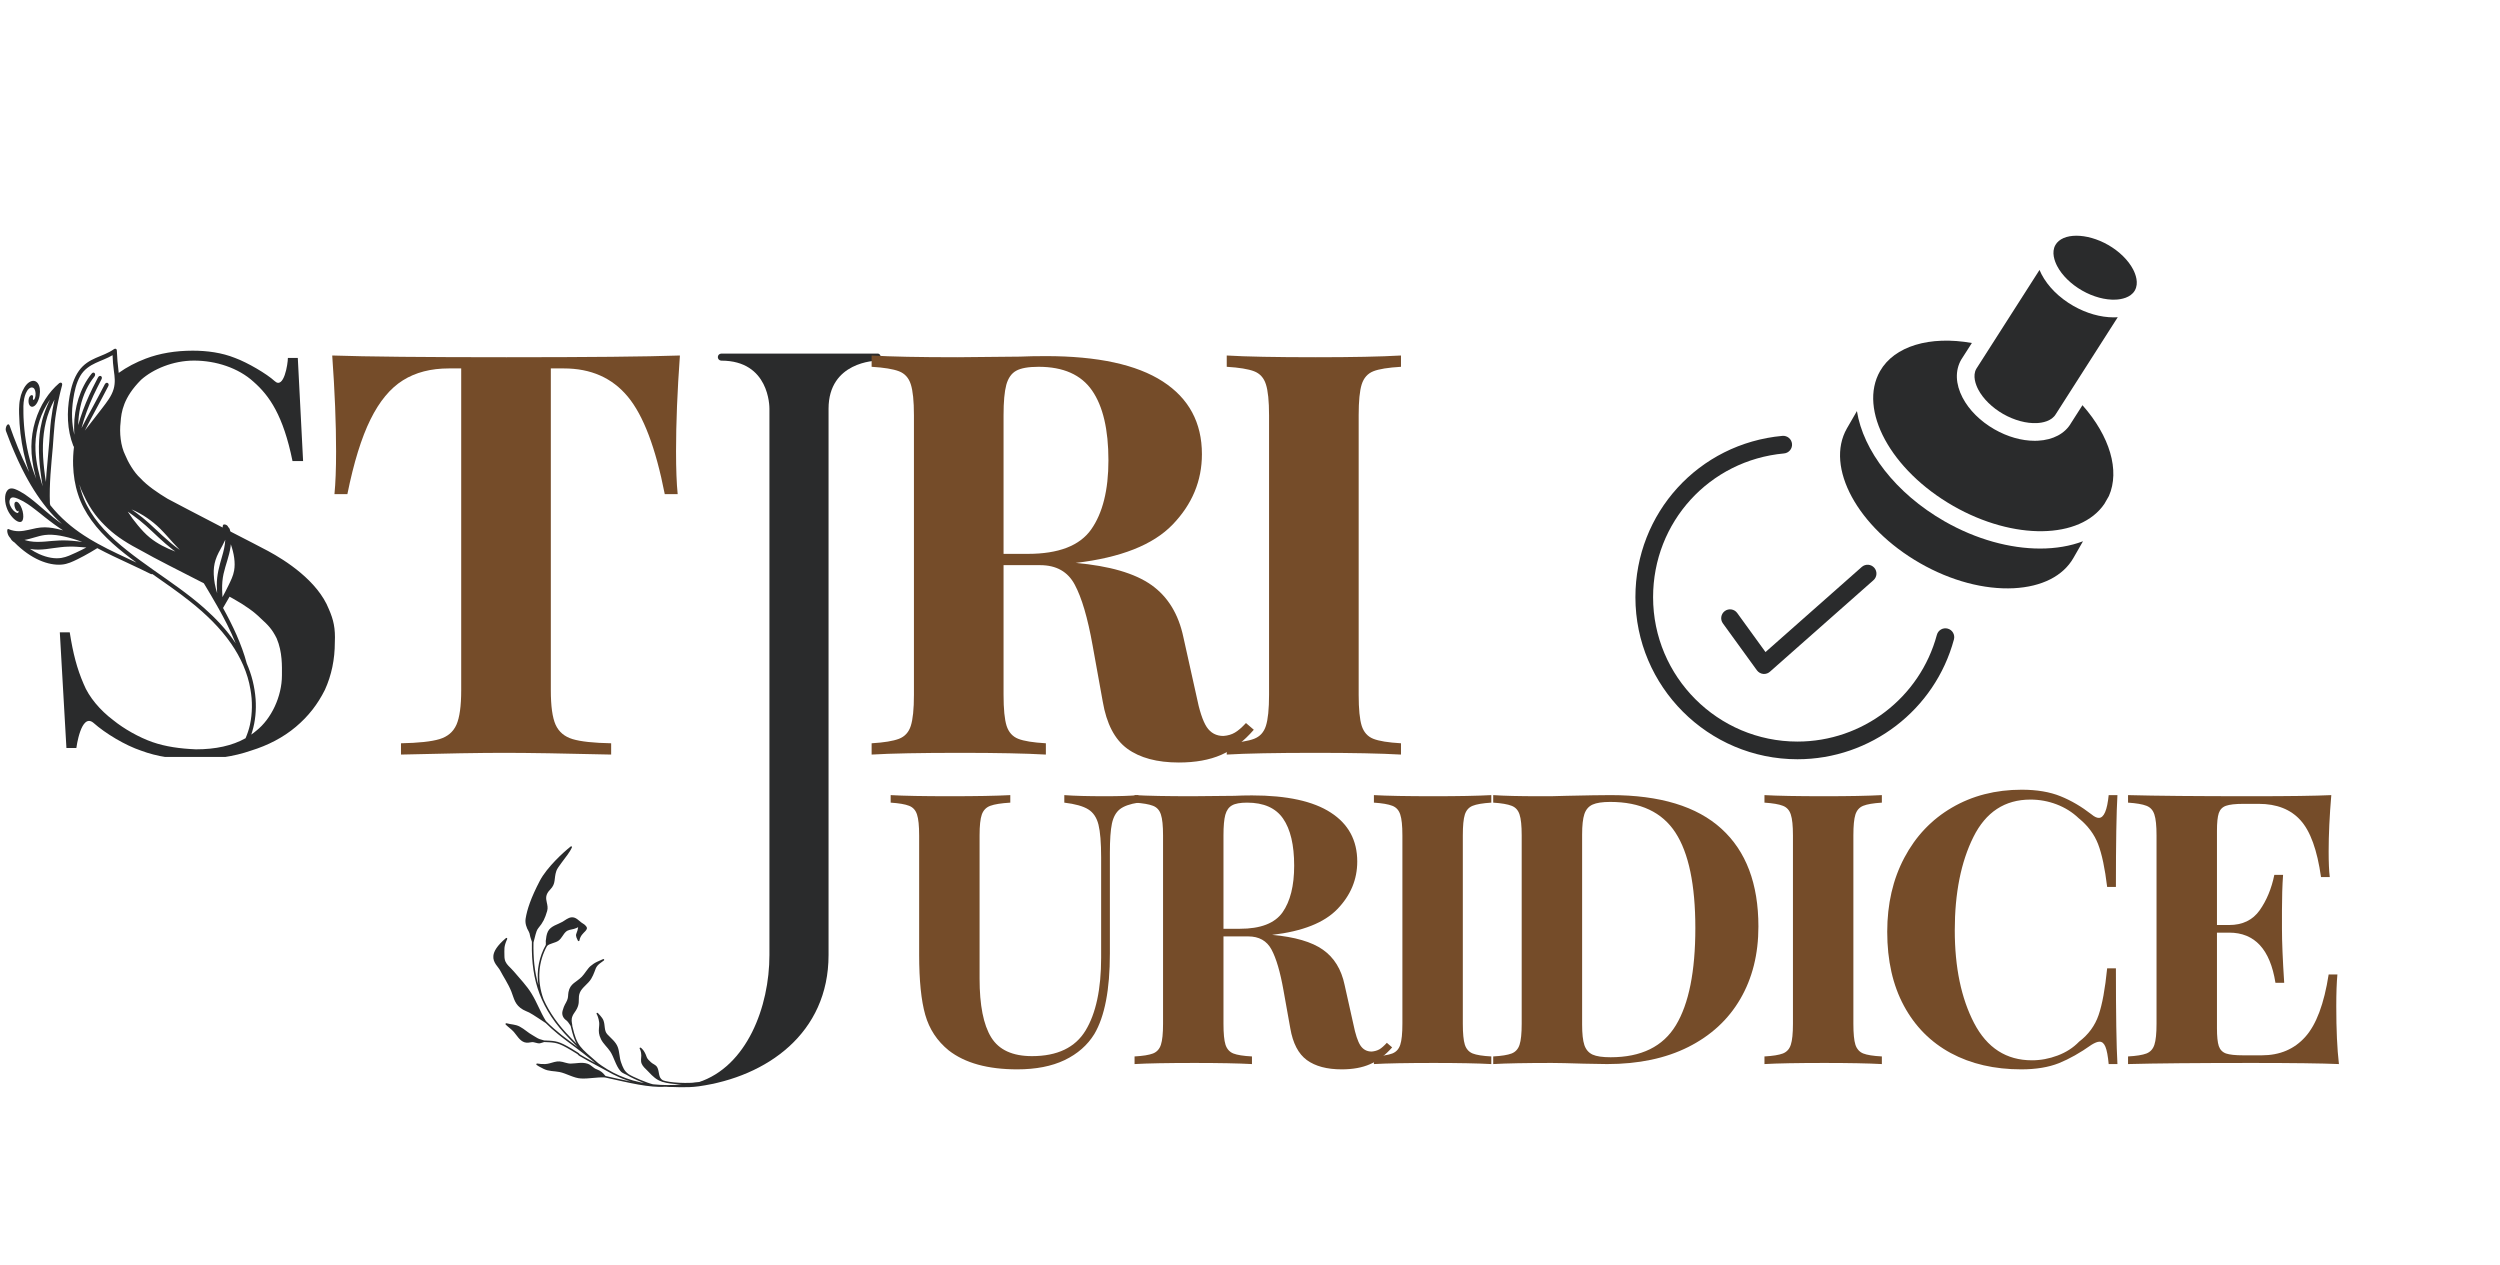 <svg xmlns="http://www.w3.org/2000/svg" xmlns:xlink="http://www.w3.org/1999/xlink" width="512" viewBox="0 0 384 194.25" height="259" preserveAspectRatio="xMidYMid meet"><defs><g></g><clipPath id="45fbc17c06"><path d="M 102 54.262 L 135.5 54.262 L 135.5 167 L 102 167 Z M 102 54.262 " clip-rule="nonzero"></path></clipPath><clipPath id="ad0023a87e"><path d="M 75.73 129 L 109 129 L 109 167 L 75.73 167 Z M 75.73 129 " clip-rule="nonzero"></path></clipPath><clipPath id="559cab0f3c"><path d="M 0.738 53.512 L 51.543 53.512 L 51.543 116.27 L 0.738 116.27 Z M 0.738 53.512 " clip-rule="nonzero"></path></clipPath><clipPath id="25fad4674e"><path d="M 251.129 66 L 301 66 L 301 116.898 L 251.129 116.898 Z M 251.129 66 " clip-rule="nonzero"></path></clipPath><clipPath id="ff89f8dc4f"><path d="M 315 36.211 L 328.828 36.211 L 328.828 47 L 315 47 Z M 315 36.211 " clip-rule="nonzero"></path></clipPath></defs><g fill="#754c29" fill-opacity="1"><g transform="translate(135.697, 163.441)"><g><path d="M 39.156 -40.156 C 37.875 -39.957 36.93 -39.625 36.328 -39.156 C 35.723 -38.688 35.312 -37.945 35.094 -36.938 C 34.883 -35.926 34.781 -34.43 34.781 -32.453 L 34.781 -16.984 C 34.781 -11.422 33.984 -7.297 32.391 -4.609 C 31.336 -2.898 29.816 -1.566 27.828 -0.609 C 25.848 0.336 23.422 0.812 20.547 0.812 C 16.023 0.812 12.52 -0.156 10.031 -2.094 C 8.25 -3.539 7.047 -5.363 6.422 -7.562 C 5.797 -9.758 5.484 -12.844 5.484 -16.812 L 5.484 -35.125 C 5.484 -36.602 5.375 -37.672 5.156 -38.328 C 4.945 -38.992 4.539 -39.441 3.938 -39.672 C 3.332 -39.91 2.391 -40.07 1.109 -40.156 L 1.109 -41.312 C 3.086 -41.195 6.125 -41.141 10.219 -41.141 C 14.258 -41.141 17.348 -41.195 19.484 -41.312 L 19.484 -40.156 C 18.086 -40.07 17.066 -39.91 16.422 -39.672 C 15.785 -39.441 15.348 -38.992 15.109 -38.328 C 14.879 -37.672 14.766 -36.602 14.766 -35.125 L 14.766 -13.125 C 14.766 -9.039 15.359 -6.035 16.547 -4.109 C 17.734 -2.18 19.82 -1.219 22.812 -1.219 C 26.707 -1.219 29.453 -2.531 31.047 -5.156 C 32.641 -7.789 33.438 -11.52 33.438 -16.344 L 33.438 -31.75 C 33.438 -34 33.301 -35.672 33.031 -36.766 C 32.758 -37.859 32.234 -38.645 31.453 -39.125 C 30.672 -39.613 29.445 -39.957 27.781 -40.156 L 27.781 -41.312 C 29.258 -41.195 31.359 -41.141 34.078 -41.141 C 36.254 -41.141 37.945 -41.195 39.156 -41.312 Z M 39.156 -40.156 "></path></g></g></g><g fill="#754c29" fill-opacity="1"><g transform="translate(172.285, 163.441)"><g><path d="M 41.547 -2.562 C 40.492 -1.363 39.363 -0.504 38.156 0.016 C 36.957 0.547 35.504 0.812 33.797 0.812 C 31.535 0.812 29.754 0.336 28.453 -0.609 C 27.148 -1.566 26.301 -3.191 25.906 -5.484 L 24.859 -11.328 C 24.359 -14.16 23.742 -16.25 23.016 -17.594 C 22.297 -18.938 21.102 -19.609 19.438 -19.609 L 15.641 -19.609 L 15.641 -6.188 C 15.641 -4.707 15.742 -3.633 15.953 -2.969 C 16.172 -2.312 16.57 -1.863 17.156 -1.625 C 17.738 -1.395 18.691 -1.242 20.016 -1.172 L 20.016 0 C 17.91 -0.113 14.973 -0.172 11.203 -0.172 C 7.035 -0.172 3.961 -0.113 1.984 0 L 1.984 -1.172 C 3.266 -1.242 4.207 -1.395 4.812 -1.625 C 5.414 -1.863 5.82 -2.312 6.031 -2.969 C 6.25 -3.633 6.359 -4.707 6.359 -6.188 L 6.359 -35.125 C 6.359 -36.602 6.25 -37.672 6.031 -38.328 C 5.82 -38.992 5.414 -39.441 4.812 -39.672 C 4.207 -39.91 3.266 -40.07 1.984 -40.156 L 1.984 -41.312 C 3.961 -41.195 6.922 -41.141 10.859 -41.141 L 17.328 -41.203 C 18.109 -41.242 19.004 -41.266 20.016 -41.266 C 25.391 -41.266 29.426 -40.383 32.125 -38.625 C 34.832 -36.875 36.188 -34.367 36.188 -31.109 C 36.188 -28.348 35.172 -25.914 33.141 -23.812 C 31.117 -21.707 27.773 -20.383 23.109 -19.844 C 26.609 -19.531 29.211 -18.77 30.922 -17.562 C 32.641 -16.352 33.75 -14.547 34.25 -12.141 L 35.594 -6.125 C 35.906 -4.57 36.266 -3.484 36.672 -2.859 C 37.086 -2.234 37.664 -1.922 38.406 -1.922 C 38.863 -1.961 39.258 -2.078 39.594 -2.266 C 39.926 -2.461 40.305 -2.797 40.734 -3.266 Z M 19.266 -40.156 C 18.211 -40.156 17.441 -40.016 16.953 -39.734 C 16.461 -39.461 16.117 -38.977 15.922 -38.281 C 15.734 -37.582 15.641 -36.531 15.641 -35.125 L 15.641 -20.781 L 18.156 -20.781 C 21.344 -20.781 23.531 -21.625 24.719 -23.312 C 25.906 -25.008 26.5 -27.395 26.5 -30.469 C 26.5 -33.656 25.93 -36.066 24.797 -37.703 C 23.672 -39.336 21.828 -40.156 19.266 -40.156 Z M 19.266 -40.156 "></path></g></g></g><g fill="#754c29" fill-opacity="1"><g transform="translate(209.049, 163.441)"><g><path d="M 20.016 -40.156 C 18.691 -40.07 17.738 -39.91 17.156 -39.672 C 16.57 -39.441 16.172 -38.992 15.953 -38.328 C 15.742 -37.672 15.641 -36.602 15.641 -35.125 L 15.641 -6.188 C 15.641 -4.707 15.742 -3.633 15.953 -2.969 C 16.172 -2.312 16.57 -1.863 17.156 -1.625 C 17.738 -1.395 18.691 -1.242 20.016 -1.172 L 20.016 0 C 17.91 -0.113 14.973 -0.172 11.203 -0.172 C 7.035 -0.172 3.961 -0.113 1.984 0 L 1.984 -1.172 C 3.266 -1.242 4.207 -1.395 4.812 -1.625 C 5.414 -1.863 5.82 -2.312 6.031 -2.969 C 6.25 -3.633 6.359 -4.707 6.359 -6.188 L 6.359 -35.125 C 6.359 -36.602 6.25 -37.672 6.031 -38.328 C 5.82 -38.992 5.414 -39.441 4.812 -39.672 C 4.207 -39.91 3.266 -40.07 1.984 -40.156 L 1.984 -41.312 C 3.961 -41.195 7.035 -41.141 11.203 -41.141 C 14.973 -41.141 17.91 -41.195 20.016 -41.312 Z M 20.016 -40.156 "></path></g></g></g><g fill="#754c29" fill-opacity="1"><g transform="translate(227.373, 163.441)"><g><path d="M 20.016 -41.312 C 27.598 -41.312 33.273 -39.586 37.047 -36.141 C 40.828 -32.703 42.719 -27.695 42.719 -21.125 C 42.719 -16.883 41.789 -13.176 39.938 -10 C 38.094 -6.832 35.43 -4.375 31.953 -2.625 C 28.473 -0.875 24.316 0 19.484 0 L 15.875 -0.062 C 13.613 -0.133 11.977 -0.172 10.969 -0.172 C 6.957 -0.172 3.961 -0.113 1.984 0 L 1.984 -1.172 C 3.266 -1.242 4.207 -1.395 4.812 -1.625 C 5.414 -1.863 5.82 -2.312 6.031 -2.969 C 6.25 -3.633 6.359 -4.707 6.359 -6.188 L 6.359 -35.125 C 6.359 -36.602 6.25 -37.672 6.031 -38.328 C 5.82 -38.992 5.414 -39.441 4.812 -39.672 C 4.207 -39.91 3.266 -40.07 1.984 -40.156 L 1.984 -41.312 C 3.617 -41.195 5.973 -41.141 9.047 -41.141 L 10.859 -41.141 L 13.188 -41.203 C 16.375 -41.273 18.648 -41.312 20.016 -41.312 Z M 19.953 -40.266 C 18.754 -40.266 17.852 -40.129 17.25 -39.859 C 16.645 -39.586 16.223 -39.098 15.984 -38.391 C 15.754 -37.691 15.641 -36.645 15.641 -35.25 L 15.641 -6.062 C 15.641 -4.664 15.754 -3.617 15.984 -2.922 C 16.223 -2.223 16.645 -1.734 17.25 -1.453 C 17.852 -1.18 18.773 -1.047 20.016 -1.047 C 24.723 -1.047 28.066 -2.688 30.047 -5.969 C 32.035 -9.258 33.031 -14.234 33.031 -20.891 C 33.031 -27.547 32.008 -32.438 29.969 -35.562 C 27.926 -38.695 24.586 -40.266 19.953 -40.266 Z M 19.953 -40.266 "></path></g></g></g><g fill="#754c29" fill-opacity="1"><g transform="translate(269.038, 163.441)"><g><path d="M 20.016 -40.156 C 18.691 -40.07 17.738 -39.91 17.156 -39.672 C 16.57 -39.441 16.172 -38.992 15.953 -38.328 C 15.742 -37.672 15.641 -36.602 15.641 -35.125 L 15.641 -6.188 C 15.641 -4.707 15.742 -3.633 15.953 -2.969 C 16.172 -2.312 16.57 -1.863 17.156 -1.625 C 17.738 -1.395 18.691 -1.242 20.016 -1.172 L 20.016 0 C 17.91 -0.113 14.973 -0.172 11.203 -0.172 C 7.035 -0.172 3.961 -0.113 1.984 0 L 1.984 -1.172 C 3.266 -1.242 4.207 -1.395 4.812 -1.625 C 5.414 -1.863 5.82 -2.312 6.031 -2.969 C 6.25 -3.633 6.359 -4.707 6.359 -6.188 L 6.359 -35.125 C 6.359 -36.602 6.25 -37.672 6.031 -38.328 C 5.82 -38.992 5.414 -39.441 4.812 -39.672 C 4.207 -39.91 3.266 -40.07 1.984 -40.156 L 1.984 -41.312 C 3.961 -41.195 7.035 -41.141 11.203 -41.141 C 14.973 -41.141 17.91 -41.195 20.016 -41.312 Z M 20.016 -40.156 "></path></g></g></g><g fill="#754c29" fill-opacity="1"><g transform="translate(287.362, 163.441)"><g><path d="M 23.172 -42.141 C 25.504 -42.141 27.488 -41.805 29.125 -41.141 C 30.758 -40.484 32.352 -39.551 33.906 -38.344 C 34.332 -37.988 34.703 -37.812 35.016 -37.812 C 35.797 -37.812 36.301 -38.977 36.531 -41.312 L 37.875 -41.312 C 37.719 -38.664 37.641 -33.961 37.641 -27.203 L 36.297 -27.203 C 35.953 -30.078 35.488 -32.27 34.906 -33.781 C 34.32 -35.301 33.328 -36.629 31.922 -37.766 C 30.953 -38.691 29.82 -39.398 28.531 -39.891 C 27.25 -40.379 25.91 -40.625 24.516 -40.625 C 20.578 -40.625 17.656 -38.707 15.75 -34.875 C 13.844 -31.039 12.891 -26.266 12.891 -20.547 C 12.891 -14.859 13.879 -10.109 15.859 -6.297 C 17.848 -2.484 20.812 -0.578 24.75 -0.578 C 26.07 -0.578 27.383 -0.82 28.688 -1.312 C 29.988 -1.801 31.086 -2.508 31.984 -3.438 C 33.422 -4.531 34.422 -5.895 34.984 -7.531 C 35.547 -9.164 35.984 -11.555 36.297 -14.703 L 37.641 -14.703 C 37.641 -7.66 37.719 -2.758 37.875 0 L 36.531 0 C 36.414 -1.25 36.25 -2.133 36.031 -2.656 C 35.82 -3.176 35.52 -3.438 35.125 -3.438 C 34.82 -3.438 34.414 -3.281 33.906 -2.969 C 32.156 -1.727 30.484 -0.785 28.891 -0.141 C 27.297 0.492 25.367 0.812 23.109 0.812 C 18.984 0.812 15.375 -0.02 12.281 -1.688 C 9.188 -3.363 6.785 -5.785 5.078 -8.953 C 3.367 -12.129 2.516 -15.914 2.516 -20.312 C 2.516 -24.594 3.391 -28.383 5.141 -31.688 C 6.891 -35 9.328 -37.566 12.453 -39.391 C 15.586 -41.223 19.16 -42.141 23.172 -42.141 Z M 23.172 -42.141 "></path></g></g></g><g fill="#754c29" fill-opacity="1"><g transform="translate(324.884, 163.441)"><g><path d="M 33.969 -8.875 C 33.969 -5.289 34.102 -2.332 34.375 0 C 31.727 -0.113 27.273 -0.172 21.016 -0.172 C 12.523 -0.172 6.18 -0.113 1.984 0 L 1.984 -1.172 C 3.266 -1.242 4.207 -1.395 4.812 -1.625 C 5.414 -1.863 5.82 -2.312 6.031 -2.969 C 6.25 -3.633 6.359 -4.707 6.359 -6.188 L 6.359 -35.125 C 6.359 -36.602 6.25 -37.672 6.031 -38.328 C 5.82 -38.992 5.414 -39.441 4.812 -39.672 C 4.207 -39.91 3.266 -40.07 1.984 -40.156 L 1.984 -41.312 C 6.18 -41.195 12.523 -41.141 21.016 -41.141 C 26.734 -41.141 30.797 -41.195 33.203 -41.312 C 32.93 -38.082 32.797 -35.207 32.797 -32.688 C 32.797 -30.969 32.852 -29.645 32.969 -28.719 L 31.625 -28.719 C 31.039 -32.875 29.988 -35.785 28.469 -37.453 C 26.957 -39.129 24.82 -39.969 22.062 -39.969 L 19.672 -39.969 C 18.461 -39.969 17.582 -39.867 17.031 -39.672 C 16.488 -39.484 16.117 -39.109 15.922 -38.547 C 15.734 -37.984 15.641 -37.078 15.641 -35.828 L 15.641 -21.359 L 17.516 -21.359 C 19.566 -21.359 21.129 -22.113 22.203 -23.625 C 23.273 -25.145 24.023 -26.957 24.453 -29.062 L 25.797 -29.062 C 25.68 -27.426 25.625 -25.598 25.625 -23.578 L 25.625 -20.781 C 25.625 -18.789 25.738 -16.023 25.969 -12.484 L 24.625 -12.484 C 23.812 -17.617 21.441 -20.188 17.516 -20.188 L 15.641 -20.188 L 15.641 -5.484 C 15.641 -4.242 15.734 -3.336 15.922 -2.766 C 16.117 -2.203 16.488 -1.82 17.031 -1.625 C 17.582 -1.438 18.461 -1.344 19.672 -1.344 L 22.531 -1.344 C 25.289 -1.344 27.516 -2.285 29.203 -4.172 C 30.898 -6.055 32.098 -9.254 32.797 -13.766 L 34.141 -13.766 C 34.023 -12.484 33.969 -10.852 33.969 -8.875 Z M 33.969 -8.875 "></path></g></g></g><g clip-path="url(#45fbc17c06)"><path fill="#2a2b2c" d="M 102.578 166.832 L 107.258 166.246 C 114.719 163.836 118.184 154.637 118.184 146.703 L 118.184 62.777 C 118.184 62.469 118.184 55.395 110.797 55.395 C 110.5 55.395 110.258 55.148 110.258 54.852 C 110.258 54.555 110.5 54.312 110.797 54.312 L 134.812 54.312 C 135.426 54.312 135.426 55.395 134.812 55.395 C 134.504 55.395 127.266 55.547 127.266 62.777 L 127.266 146.695 C 127.266 158.691 117.828 165.379 107.316 166.859 C 105.445 167.121 103.387 166.945 102.062 166.926 L 102.578 166.832 " fill-opacity="1" fill-rule="nonzero"></path></g><g clip-path="url(#ad0023a87e)"><path fill="#2a2b2c" d="M 87.617 130.055 C 87.625 130.047 87.633 130.039 87.637 130.031 C 87.68 129.977 87.758 129.973 87.809 130.016 C 87.84 130.039 87.855 130.078 87.852 130.117 C 87.852 130.133 87.848 130.148 87.844 130.164 C 87.586 130.801 86.867 131.699 86.273 132.492 C 85.895 133 85.562 133.461 85.457 133.773 C 85.25 134.387 85.246 134.855 85.18 135.285 C 85.113 135.742 84.98 136.16 84.496 136.652 C 83.75 137.414 83.852 138.012 83.984 138.598 C 84.078 139.027 84.184 139.457 84.043 139.93 C 83.695 141.098 83.426 141.672 82.68 142.57 C 82.48 142.805 82.328 143.254 82.258 143.551 C 82.227 143.684 81.988 144.613 81.945 144.773 C 81.895 147.125 82.105 149.266 82.688 151.289 C 82.375 149.031 82.848 146.895 83.836 145.141 C 83.867 144.938 83.82 144.613 83.828 144.539 C 83.883 144.043 83.938 143.531 84.16 143.078 C 84.367 142.652 84.754 142.379 85.191 142.156 C 85.602 141.949 86.051 141.789 86.406 141.582 C 86.828 141.332 87.266 140.957 87.766 140.902 C 88.105 140.867 88.391 140.988 88.648 141.172 C 88.883 141.336 89.098 141.551 89.324 141.715 C 89.699 141.992 89.754 141.93 90.047 142.301 C 90.246 142.555 90.141 142.773 89.891 143.039 C 89.605 143.344 89.117 143.734 89.004 144.457 C 88.996 144.523 88.934 144.57 88.867 144.562 C 88.832 144.555 88.805 144.539 88.785 144.512 C 88.777 144.504 88.766 144.488 88.758 144.473 C 88.562 144.086 88.488 143.871 88.477 143.707 C 88.469 143.574 88.496 143.469 88.551 143.34 C 88.59 143.23 88.648 143.102 88.703 142.906 C 88.746 142.742 88.785 142.578 88.805 142.418 C 88.629 142.512 88.422 142.605 88.16 142.68 C 87.938 142.742 87.711 142.777 87.492 142.832 C 87.297 142.887 87.105 142.957 86.938 143.105 C 86.715 143.301 86.559 143.547 86.398 143.785 C 86.227 144.043 86.043 144.297 85.781 144.492 C 85.547 144.664 85.172 144.777 84.816 144.898 C 84.5 145.004 84.191 145.113 84.039 145.301 L 84.035 145.309 C 84.027 145.316 84.02 145.32 84.012 145.328 C 82.754 147.602 82.391 150.52 83.496 153.504 C 84.398 155.52 85.742 157.449 87.652 159.387 C 87.949 159.688 88.25 160 88.566 160.324 C 88.211 159.691 87.969 158.918 87.676 157.676 C 87.672 157.656 87.664 157.633 87.66 157.613 C 87.641 157.578 87.617 157.52 87.586 157.473 C 87.434 157.223 87.152 156.848 87 156.738 C 86.543 156.426 86.234 155.914 86.414 155.25 C 86.684 154.27 86.891 154.191 87.117 153.621 C 87.309 153.16 87.23 152.867 87.32 152.379 C 87.449 151.711 87.746 151.34 88.129 151.02 C 88.492 150.719 88.934 150.465 89.371 150.023 C 89.773 149.621 90.262 148.758 90.703 148.391 C 91.023 148.129 91.32 147.914 91.691 147.742 C 91.938 147.629 92.234 147.496 92.43 147.41 C 92.508 147.367 92.578 147.336 92.645 147.316 C 92.652 147.312 92.66 147.312 92.672 147.312 L 92.676 147.309 C 92.684 147.309 92.695 147.312 92.707 147.312 C 92.734 147.32 92.754 147.332 92.773 147.352 C 92.781 147.363 92.785 147.371 92.793 147.383 C 92.797 147.395 92.801 147.406 92.805 147.422 C 92.805 147.434 92.805 147.445 92.801 147.461 C 92.793 147.484 92.781 147.504 92.766 147.52 L 92.762 147.52 C 92.758 147.527 92.754 147.531 92.746 147.535 C 91.684 148.277 91.605 148.43 91.32 149.25 C 91.195 149.605 91.012 149.988 90.82 150.32 C 90.594 150.715 90.227 151.059 89.875 151.41 C 89.543 151.738 89.223 152.074 89.062 152.477 C 88.902 152.891 88.91 153.219 88.906 153.551 C 88.906 154.09 88.891 154.645 88.242 155.535 C 87.742 156.223 87.777 156.711 87.844 157.113 C 87.875 157.297 87.91 157.469 87.914 157.629 C 88.645 160.738 89.074 160.844 91.891 163.309 C 92.062 163.438 92.238 163.562 92.414 163.684 C 92.711 163.887 93.016 164.082 93.324 164.27 C 93.906 164.617 94.508 164.93 95.125 165.203 C 95.805 165.5 96.504 165.75 97.215 165.957 C 97.582 166.062 97.953 166.152 98.328 166.234 C 98.527 166.277 98.73 166.316 98.938 166.352 L 98.938 166.355 C 97.961 165.98 96.844 165.469 96.434 165.203 C 96.359 165.164 96.289 165.125 96.223 165.082 C 96.094 165.016 95.973 164.965 95.855 164.91 C 95.656 164.816 95.477 164.711 95.301 164.512 C 94.941 164.105 94.691 163.566 94.457 163.016 C 94.227 162.48 94.02 161.938 93.73 161.504 C 93.301 160.855 92.664 160.332 92.316 159.633 C 91.957 158.91 91.957 158.414 92 157.941 C 92.023 157.645 92.066 157.359 92.031 157.027 C 92.004 156.742 91.926 156.477 91.844 156.203 C 91.766 155.953 91.664 155.789 91.645 155.758 C 91.641 155.754 91.641 155.754 91.641 155.754 C 91.605 155.699 91.617 155.629 91.668 155.59 C 91.715 155.551 91.785 155.559 91.828 155.598 C 91.863 155.637 92.492 156.246 92.676 156.699 C 92.828 157.078 92.852 157.48 92.898 157.871 C 92.945 158.227 93.016 158.57 93.273 158.855 C 93.844 159.48 94.574 160.008 94.883 160.816 C 95.168 161.566 95.125 162.41 95.391 163.164 C 95.672 163.957 95.879 164.52 96.562 164.996 C 97.168 165.395 99.402 166.344 100.289 166.547 L 100.297 166.547 C 101.059 166.629 101.82 166.664 102.586 166.668 C 103.332 166.668 104.078 166.633 104.824 166.57 L 104.828 166.57 C 103.516 166.539 102.379 166.379 101.816 166.191 C 101.809 166.191 101.801 166.191 101.793 166.191 C 101.785 166.188 101.773 166.188 101.766 166.184 C 101.324 166.012 101.188 165.945 101.082 165.887 C 100.691 165.676 100.426 165.43 100.109 165.141 C 99.879 164.926 99.684 164.695 99.461 164.477 C 99.117 164.141 98.727 163.793 98.559 163.379 C 98.469 163.16 98.453 162.945 98.465 162.727 C 98.473 162.531 98.504 162.332 98.504 162.129 C 98.504 161.461 98.27 161.109 98.266 161.102 C 98.254 161.09 98.25 161.078 98.246 161.062 L 98.246 161.059 C 98.238 161.031 98.242 161.004 98.254 160.98 L 98.254 160.977 C 98.262 160.965 98.27 160.953 98.281 160.941 C 98.289 160.938 98.293 160.934 98.301 160.93 L 98.301 160.926 C 98.312 160.918 98.328 160.914 98.344 160.91 C 98.367 160.91 98.391 160.91 98.41 160.922 C 98.418 160.922 98.426 160.926 98.43 160.93 C 98.469 160.957 98.98 161.293 99.336 162.375 C 99.434 162.66 99.742 162.926 99.988 163.164 C 100.141 163.309 100.312 163.395 100.469 163.488 C 100.652 163.598 100.816 163.715 100.938 163.914 C 101.141 164.262 101.164 164.68 101.25 165.07 C 101.324 165.406 101.445 165.719 101.812 165.934 C 102.691 166.277 105.594 166.531 108.008 166.141 L 108.02 166.137 C 108.242 166.098 108.465 166.055 108.684 166.008 L 108.688 166.008 C 108.695 166.008 108.703 166.004 108.715 166.004 L 108.727 166.008 C 108.742 166.008 108.758 166.012 108.773 166.023 L 108.777 166.027 C 108.793 166.035 108.805 166.051 108.812 166.062 L 108.816 166.074 C 108.82 166.082 108.824 166.09 108.828 166.098 L 108.828 166.105 C 108.828 166.113 108.832 166.125 108.828 166.133 L 108.828 166.145 C 108.828 166.16 108.82 166.176 108.812 166.191 L 108.809 166.199 C 108.797 166.211 108.785 166.223 108.773 166.23 L 108.762 166.234 C 108.754 166.238 108.746 166.242 108.738 166.246 L 108.734 166.246 C 108.516 166.297 108.293 166.336 108.066 166.375 L 108.059 166.375 C 107.828 166.418 107.598 166.461 107.367 166.496 C 106.641 166.617 105.91 166.715 105.18 166.781 C 104.246 166.871 103.312 166.918 102.375 166.906 L 102.367 166.91 C 101.969 166.941 101.57 166.949 101.172 166.941 C 100.871 166.934 100.57 166.918 100.273 166.891 C 99.91 166.863 99.551 166.82 99.188 166.77 C 98.801 166.715 98.418 166.652 98.031 166.586 C 97.621 166.512 97.211 166.434 96.801 166.348 C 96.371 166.262 95.945 166.168 95.516 166.074 C 95.055 165.973 94.594 165.871 94.133 165.766 C 93.73 165.68 93.328 165.59 92.926 165.5 L 92.91 165.496 C 91.633 165.43 90.523 165.715 89.25 165.656 C 88.699 165.633 88.125 165.434 87.555 165.211 C 87.004 165 86.457 164.762 85.938 164.66 C 85.086 164.496 84.312 164.574 83.512 164.184 C 83.27 164.066 83.027 163.945 82.797 163.812 C 82.73 163.773 82.512 163.629 82.449 163.59 C 82.445 163.586 82.438 163.582 82.434 163.578 C 82.422 163.57 82.414 163.566 82.41 163.559 L 82.406 163.555 C 82.395 163.539 82.387 163.52 82.383 163.504 C 82.379 163.484 82.379 163.465 82.383 163.445 L 82.383 163.441 C 82.387 163.43 82.391 163.418 82.398 163.41 C 82.41 163.391 82.426 163.379 82.445 163.371 C 82.461 163.359 82.477 163.355 82.496 163.355 C 82.504 163.355 82.508 163.355 82.516 163.355 C 82.52 163.355 82.523 163.355 82.527 163.359 C 82.617 163.367 83.059 163.426 83.102 163.43 C 83.52 163.461 83.945 163.453 84.355 163.344 C 84.859 163.211 85.43 162.992 85.957 163.035 C 86.262 163.059 86.551 163.145 86.84 163.227 C 87.109 163.301 87.387 163.371 87.672 163.367 C 88.551 163.355 89.406 163.102 90.27 163.395 C 90.539 163.484 90.762 163.656 90.984 163.832 C 91.184 163.988 91.379 164.148 91.617 164.23 C 92.336 164.484 92.648 164.855 92.852 165.094 C 92.918 165.176 92.969 165.242 93.023 165.273 C 93.027 165.273 93.031 165.273 93.035 165.277 C 93.035 165.277 93.039 165.281 93.039 165.281 L 93.062 165.285 C 93.684 165.422 94.305 165.562 94.922 165.699 C 95.602 165.852 96.277 166 96.957 166.137 L 96.961 166.141 C 96.738 166.074 96.52 166.004 96.305 165.93 C 95.926 165.801 95.555 165.656 95.188 165.5 C 94.824 165.344 94.469 165.176 94.117 164.996 C 93.91 164.887 93.707 164.777 93.508 164.664 L 93.504 164.66 C 90.434 163.023 89.387 162.434 89.02 162.203 C 88.816 162.074 88.789 162.02 88.777 161.992 C 88.777 161.984 88.773 161.98 88.773 161.977 C 88.754 161.961 88.691 161.914 88.59 161.848 C 86.074 160.277 85.594 160.18 84.395 160.094 C 84.109 160.074 83.844 160.07 83.578 160.059 C 83.473 160.094 83.008 160.246 82.914 160.258 C 82.727 160.281 82.496 160.223 82.262 160.16 C 82.062 160.105 81.863 160.051 81.703 160.074 C 81.285 160.129 80.992 160.227 80.574 160.098 C 80.203 159.984 79.898 159.715 79.633 159.402 C 79.379 159.105 79.156 158.77 78.926 158.504 C 78.562 158.09 78.059 157.762 77.68 157.379 C 77.676 157.375 77.676 157.371 77.672 157.367 C 77.656 157.352 77.648 157.332 77.645 157.312 L 77.645 157.309 C 77.645 157.293 77.645 157.277 77.648 157.262 C 77.648 157.254 77.652 157.246 77.656 157.238 C 77.664 157.227 77.672 157.211 77.684 157.203 L 77.684 157.199 C 77.703 157.184 77.727 157.172 77.754 157.168 C 77.77 157.168 77.785 157.168 77.801 157.172 C 78.492 157.371 79.176 157.332 79.828 157.684 C 80.578 158.082 81.105 158.633 81.848 159.035 C 82.18 159.211 82.539 159.492 82.891 159.609 C 82.922 159.621 83.484 159.789 83.578 159.812 C 83.852 159.824 84.121 159.828 84.41 159.848 C 85.645 159.938 86.141 160.027 88.719 161.641 C 88.918 161.766 88.965 161.82 88.984 161.852 C 88.992 161.863 88.996 161.879 89 161.891 C 89.012 161.902 89.07 161.945 89.172 162.012 C 89.441 162.18 90.055 162.527 91.445 163.281 C 91.199 163.09 90.965 162.898 90.734 162.703 L 90.719 162.691 C 90.352 162.391 89.977 162.094 89.598 161.801 C 89.207 161.496 88.812 161.199 88.414 160.902 C 88.129 160.695 87.848 160.484 87.566 160.273 C 87.215 160.012 86.863 159.75 86.52 159.484 C 86.25 159.277 85.984 159.066 85.723 158.852 C 85.371 158.566 85.027 158.273 84.695 157.969 C 84.395 157.699 84.102 157.422 83.816 157.137 L 83.809 157.133 L 83.805 157.129 C 83.785 157.129 81.762 155.75 81.277 155.52 C 80.926 155.348 80.648 155.266 80.332 155.082 C 79.051 154.332 78.98 153.398 78.543 152.301 C 78.078 151.121 77.211 149.836 76.859 149.129 C 76.703 148.812 76.414 148.504 76.176 148.152 C 75.922 147.773 75.727 147.344 75.781 146.812 C 75.848 146.129 76.336 145.258 77.715 144.09 L 77.719 144.09 C 77.719 144.086 77.723 144.086 77.727 144.082 C 77.734 144.078 77.738 144.074 77.742 144.07 C 77.805 144.043 77.848 144.07 77.867 144.082 C 77.891 144.098 77.91 144.125 77.914 144.16 C 77.918 144.172 77.922 144.203 77.902 144.238 C 77.352 145.453 77.484 145.766 77.48 146.832 C 77.477 147.566 77.734 147.965 78.094 148.348 C 78.344 148.617 78.645 148.879 78.938 149.23 C 79.859 150.328 80.902 151.391 81.652 152.625 C 82.523 154.055 82.969 155.398 83.848 156.824 C 85.531 158.523 86.992 159.539 88.75 160.852 C 88.301 160.402 87.879 159.961 87.473 159.551 C 83.023 155.039 81.605 150.586 81.695 144.957 C 81.699 144.543 81.699 144.652 81.699 144.652 C 81.668 144.547 81.426 143.883 81.402 143.676 C 81.379 143.48 81.309 143.246 81.211 143.078 C 80.855 142.48 80.625 141.793 80.738 141.09 C 80.957 139.715 81.543 137.918 82.918 135.289 C 84.02 133.188 86.609 130.852 87.617 130.055 Z M 87.617 130.055 " fill-opacity="1" fill-rule="evenodd"></path></g><g clip-path="url(#559cab0f3c)"><path fill="#2a2b2c" d="M 50.516 93.57 C 48.789 89.203 43.812 86.055 41.172 84.633 C 40.102 84.059 37.863 82.91 35.41 81.648 C 35.387 81.605 35.367 81.559 35.344 81.512 C 35.332 81.453 35.32 81.395 35.305 81.332 C 35.273 81.203 35.184 81.062 35.062 80.965 L 35.008 80.863 C 34.836 80.539 34.254 80.438 34.23 80.719 C 34.223 80.824 34.211 80.926 34.195 81.027 C 31.195 79.488 25.773 76.633 25.738 76.609 C 24.215 75.695 22.59 74.578 21.574 73.461 C 20.559 72.547 19.645 70.926 19.238 69.91 C 18.527 68.488 18.324 66.457 18.527 64.832 C 18.629 63.309 18.934 61.074 21.676 58.332 C 23.504 56.707 26.551 55.387 29.801 55.387 C 33.152 55.387 36.605 56.504 38.941 58.637 C 41.379 60.77 43.508 63.816 44.93 70.82 L 46.555 70.82 L 45.742 54.98 L 44.219 54.98 C 44.219 55.895 43.609 59.855 42.188 58.535 C 40.973 57.418 38.027 55.691 36.098 54.98 C 34.066 54.168 31.832 53.863 29.598 53.863 C 26.957 53.863 24.52 54.27 22.387 55.082 C 20.891 55.652 19.496 56.371 18.234 57.277 C 18.227 57.211 18.223 57.145 18.215 57.078 C 18.082 56.008 17.984 54.926 17.945 53.805 C 17.938 53.602 17.746 53.512 17.574 53.59 C 17.547 53.602 17.52 53.617 17.496 53.637 L 17.488 53.641 C 16.617 54.258 15.656 54.566 14.723 54.977 C 13.793 55.391 12.875 55.902 12.121 56.953 C 11.328 58.066 10.941 59.457 10.703 60.785 C 10.473 62.062 10.379 63.348 10.445 64.59 C 10.516 65.977 10.793 67.285 11.25 68.457 C 11.277 68.527 11.316 68.59 11.363 68.633 C 11.25 69.574 11.199 70.527 11.23 71.48 C 11.281 72.984 11.508 74.488 11.984 75.926 C 12.441 77.367 13.176 78.711 14.055 79.934 C 14.988 81.227 16.094 82.387 17.27 83.449 C 18.449 84.516 19.699 85.484 20.973 86.426 C 18.984 85.48 16.98 84.594 14.98 83.488 C 14.938 83.453 14.895 83.422 14.84 83.398 L 14.746 83.355 C 14.129 83.008 13.508 82.645 12.898 82.238 C 11.984 81.641 11.078 80.973 10.207 80.199 C 9.773 79.812 9.34 79.406 8.926 78.973 C 8.723 78.754 8.512 78.531 8.316 78.301 C 8.121 78.07 7.914 77.84 7.727 77.602 L 7.664 77.293 C 7.609 75.816 7.66 74.344 7.754 72.902 C 7.848 71.457 7.996 70.047 8.113 68.652 C 8.219 67.41 8.27 66.199 8.402 64.988 C 8.461 64.426 8.543 63.859 8.633 63.301 C 8.684 63.027 8.727 62.746 8.777 62.473 C 8.832 62.199 8.883 61.922 8.941 61.652 C 9.023 61.285 9.098 60.914 9.188 60.551 L 9.32 60.008 L 9.461 59.469 C 9.477 59.422 9.492 59.375 9.496 59.332 L 9.527 59.211 C 9.645 58.785 9.328 58.664 9.066 58.879 C 7.527 60.195 6.164 62.195 5.402 64.715 C 5.031 65.949 4.832 67.266 4.82 68.59 C 4.809 70.047 5.039 71.484 5.391 72.891 C 5.445 73.102 5.504 73.316 5.559 73.527 C 5.066 72.312 4.672 71.055 4.375 69.785 C 4.078 68.512 3.871 67.219 3.742 65.918 L 3.688 65.312 L 3.648 64.707 C 3.637 64.504 3.621 64.297 3.613 64.094 L 3.598 63.488 C 3.582 63.117 3.582 62.746 3.594 62.371 C 3.605 61.984 3.641 61.617 3.715 61.234 C 3.766 60.961 3.855 60.672 3.969 60.406 C 4.086 60.141 4.23 59.902 4.406 59.738 C 4.75 59.414 5.113 59.461 5.297 59.762 C 5.387 59.91 5.449 60.141 5.465 60.395 C 5.48 60.652 5.453 60.941 5.344 61.199 C 5.312 61.277 5.281 61.32 5.238 61.387 C 5.203 61.438 5.172 61.426 5.148 61.418 C 5.125 61.41 5.09 61.387 5.062 61.32 C 5.066 61.32 5.055 61.281 5.051 61.254 C 5.055 61.238 5.062 61.176 5.066 61.152 C 5.215 60.484 4.566 60.555 4.418 61.242 C 4.344 61.613 4.383 61.941 4.496 62.164 C 4.613 62.391 4.801 62.516 5.016 62.473 C 5.281 62.426 5.52 62.184 5.703 61.859 C 5.883 61.531 6.031 61.137 6.086 60.762 C 6.156 60.363 6.16 59.988 6.109 59.664 C 6.059 59.344 5.953 59.07 5.801 58.867 C 5.5 58.465 5.02 58.344 4.438 58.742 C 3.914 59.098 3.457 59.902 3.219 60.703 C 3.148 60.941 3.094 61.184 3.051 61.422 C 3.031 61.539 3.012 61.656 2.996 61.773 C 2.984 61.898 2.973 62.02 2.961 62.141 C 2.941 62.379 2.934 62.617 2.926 62.855 C 2.922 63.09 2.93 63.328 2.934 63.559 C 2.977 65.574 3.215 67.59 3.645 69.562 C 3.871 70.559 4.129 71.531 4.469 72.5 C 4.414 72.395 4.359 72.289 4.309 72.188 C 3.176 69.93 2.273 67.637 1.484 65.391 C 1.402 65.156 1.23 65.086 1.062 65.316 C 0.914 65.52 0.816 65.953 0.914 66.199 C 1.102 66.703 1.285 67.199 1.488 67.707 C 1.59 67.957 1.691 68.207 1.789 68.461 C 1.898 68.715 2.004 68.969 2.109 69.223 L 2.27 69.598 L 2.438 69.98 C 2.551 70.234 2.664 70.484 2.777 70.738 C 2.898 70.992 3.02 71.246 3.141 71.5 L 3.32 71.879 L 3.512 72.258 C 3.641 72.508 3.77 72.762 3.902 73.012 C 4.039 73.262 4.176 73.512 4.316 73.766 C 4.449 74.012 4.598 74.262 4.746 74.512 C 4.898 74.758 5.035 75 5.195 75.246 C 5.809 76.227 6.496 77.18 7.227 78.086 C 7.941 78.961 8.715 79.766 9.516 80.48 C 8.645 79.867 7.781 79.176 6.973 78.473 C 6.555 78.125 6.172 77.777 5.773 77.445 C 5.574 77.281 5.383 77.121 5.188 76.957 C 4.996 76.801 4.801 76.648 4.605 76.5 C 4.086 76.098 3.578 75.754 3.062 75.48 C 2.562 75.215 2 74.926 1.531 75.051 C 1.305 75.113 1.09 75.309 0.945 75.641 C 0.797 75.969 0.742 76.445 0.805 77.039 C 0.832 77.34 0.91 77.633 1 77.898 C 1.09 78.168 1.195 78.418 1.324 78.645 C 1.586 79.102 1.887 79.469 2.172 79.727 C 2.5 80.02 2.852 80.207 3.117 80.18 C 3.383 80.152 3.562 79.922 3.578 79.383 C 3.578 79.125 3.555 78.828 3.48 78.531 C 3.406 78.238 3.289 77.938 3.156 77.684 C 2.883 77.172 2.52 76.91 2.301 77.164 C 2.152 77.34 2.207 77.758 2.336 78.082 C 2.469 78.41 2.691 78.641 2.828 78.457 C 2.789 78.504 2.828 78.277 2.855 78.52 C 2.852 78.5 2.852 78.566 2.848 78.602 C 2.84 78.789 2.711 78.812 2.605 78.781 C 2.457 78.742 2.262 78.613 2.07 78.418 C 1.879 78.227 1.703 77.969 1.574 77.668 C 1.293 77.016 1.539 76.547 1.758 76.453 C 2.102 76.301 2.555 76.523 2.945 76.691 C 3.363 76.867 3.789 77.113 4.215 77.395 C 4.32 77.465 4.426 77.539 4.531 77.613 C 4.641 77.691 4.75 77.77 4.863 77.848 C 5.082 78.008 5.301 78.176 5.523 78.352 C 5.746 78.527 5.973 78.703 6.203 78.883 C 6.434 79.066 6.652 79.254 6.891 79.438 C 7.125 79.617 7.359 79.801 7.598 79.984 C 7.836 80.164 8.074 80.34 8.312 80.52 C 8.539 80.68 8.766 80.844 8.996 81.004 C 9.227 81.164 9.457 81.312 9.688 81.465 C 9.59 81.438 9.492 81.41 9.395 81.387 C 9.176 81.328 8.957 81.277 8.742 81.23 C 8.527 81.184 8.316 81.141 8.105 81.105 C 7.684 81.039 7.27 81 6.879 80.996 C 5.98 80.988 5.164 81.207 4.344 81.395 C 3.883 81.496 3.41 81.586 2.91 81.59 C 2.656 81.59 2.398 81.574 2.133 81.523 C 1.863 81.473 1.586 81.391 1.301 81.266 C 1.148 81.195 1.09 81.391 1.117 81.664 C 1.148 81.93 1.27 82.273 1.457 82.496 L 1.574 82.629 C 1.691 82.867 1.852 83.059 2.004 83.168 C 2.074 83.219 2.145 83.266 2.215 83.312 C 3.488 84.605 4.82 85.508 6.059 86.055 C 7.305 86.598 8.457 86.805 9.465 86.723 C 9.93 86.688 10.348 86.566 10.742 86.422 C 11.137 86.273 11.508 86.094 11.879 85.914 C 12.582 85.566 13.266 85.195 13.934 84.805 C 14.27 84.609 14.605 84.406 14.938 84.199 C 14.941 84.199 14.953 84.199 14.957 84.199 C 15.754 84.625 16.543 85.016 17.332 85.398 C 19.277 86.328 21.207 87.195 23.113 88.145 C 23.238 88.207 23.34 88.211 23.414 88.18 C 25.371 89.555 27.336 90.902 29.195 92.383 C 30.387 93.324 31.527 94.328 32.598 95.402 C 33.133 95.938 33.641 96.5 34.133 97.074 C 34.613 97.656 35.082 98.25 35.508 98.871 C 36.961 100.977 38.047 103.355 38.465 105.879 C 38.5 106.105 38.547 106.328 38.57 106.559 L 38.645 107.242 L 38.684 107.926 C 38.699 108.156 38.688 108.383 38.691 108.613 C 38.68 109.527 38.586 110.441 38.391 111.336 C 38.238 112.039 38 112.727 37.719 113.391 C 35.672 114.543 33.105 115.098 30.105 115.098 C 27.668 114.996 25.434 114.691 23.402 113.98 C 21.371 113.27 19.035 111.949 17.41 110.629 C 15.379 109.105 13.652 107.074 12.84 105.043 C 11.828 102.707 11.219 100.375 10.711 97.125 L 9.188 97.125 L 10.203 114.895 L 11.727 114.895 C 11.727 114.895 12.434 109.41 14.363 111.035 C 16.191 112.66 19.238 114.488 21.676 115.301 C 24.113 116.215 26.855 116.621 29.801 116.621 C 33.051 116.621 35.895 116.215 38.535 115.301 C 41.176 114.488 43.508 113.27 45.438 111.645 C 47.367 110.02 48.789 108.191 49.906 105.957 C 50.922 103.723 51.43 101.289 51.43 98.648 C 51.531 96.516 51.227 95.195 50.516 93.57 Z M 5.449 69.227 C 5.391 67.973 5.52 66.711 5.816 65.52 C 5.895 65.223 5.973 64.93 6.066 64.641 C 6.164 64.352 6.266 64.07 6.375 63.789 C 6.492 63.516 6.613 63.242 6.738 62.977 C 6.867 62.715 7.004 62.465 7.145 62.219 C 7.316 61.922 7.504 61.641 7.691 61.371 C 7.531 61.711 7.363 62.043 7.219 62.398 C 7.145 62.574 7.074 62.754 7.004 62.93 C 6.934 63.109 6.867 63.297 6.805 63.484 C 6.543 64.227 6.352 65.004 6.211 65.801 C 6.012 67.012 5.953 68.242 5.984 69.484 C 6.02 70.727 6.145 71.98 6.328 73.254 C 6.363 73.492 6.391 73.73 6.434 73.973 L 6.551 74.699 C 5.988 72.898 5.535 71.09 5.449 69.227 Z M 7.18 72.23 C 7.168 72.379 7.152 72.527 7.141 72.676 C 7.129 72.824 7.121 72.977 7.109 73.125 C 7.09 73.426 7.062 73.727 7.055 74.027 C 6.844 72.734 6.691 71.453 6.621 70.188 C 6.555 68.961 6.582 67.746 6.73 66.555 C 6.879 65.367 7.152 64.199 7.586 63.086 C 7.703 62.793 7.824 62.5 7.957 62.215 C 8.094 61.934 8.227 61.652 8.371 61.379 C 8.152 62.406 7.969 63.453 7.836 64.527 C 7.703 65.629 7.648 66.754 7.566 67.883 C 7.453 69.312 7.305 70.758 7.18 72.23 Z M 3.75 82.934 C 4.293 82.852 4.805 82.691 5.32 82.543 C 5.832 82.391 6.352 82.246 6.902 82.176 C 7.262 82.133 7.648 82.117 8.039 82.141 C 8.434 82.16 8.836 82.215 9.254 82.285 C 9.461 82.32 9.672 82.363 9.883 82.414 C 10.094 82.461 10.312 82.512 10.527 82.566 C 10.957 82.688 11.398 82.809 11.84 82.961 C 12.105 83.043 12.367 83.137 12.629 83.234 C 12.328 83.195 12.023 83.156 11.719 83.125 C 11.27 83.074 10.828 83.035 10.395 83.02 C 9.961 82.996 9.535 82.996 9.121 83.016 C 8.359 83.039 7.625 83.133 6.887 83.188 C 6.145 83.238 5.387 83.277 4.578 83.137 C 4.309 83.09 4.031 83.023 3.75 82.934 Z M 11.66 84.887 C 10.961 85.203 10.262 85.559 9.441 85.695 C 8.457 85.859 7.27 85.668 5.992 85.094 C 5.539 84.879 5.07 84.629 4.598 84.309 C 4.82 84.348 5.035 84.379 5.25 84.398 C 5.461 84.418 5.672 84.422 5.879 84.422 C 6.289 84.418 6.688 84.387 7.074 84.344 C 7.832 84.25 8.566 84.129 9.328 84.047 C 9.711 84.004 10.098 83.973 10.492 83.965 C 10.891 83.949 11.297 83.949 11.719 83.98 C 12.23 84.004 12.742 84.059 13.262 84.094 C 12.738 84.371 12.203 84.641 11.66 84.887 Z M 35.414 83.98 C 35.43 83.855 35.441 83.727 35.453 83.598 C 35.953 85.023 36.172 86.441 35.961 87.637 C 35.816 88.473 35.453 89.176 35.113 89.883 C 34.816 90.504 34.496 91.117 34.172 91.719 C 34.16 91.52 34.152 91.324 34.141 91.129 C 34.129 90.938 34.121 90.742 34.117 90.551 C 34.105 89.703 34.168 88.91 34.336 88.148 C 34.492 87.441 34.711 86.766 34.914 86.082 C 35.117 85.402 35.312 84.719 35.414 83.98 Z M 32.875 87.086 C 32.922 86.723 32.996 86.371 33.102 86.035 C 33.352 85.23 33.77 84.527 34.16 83.805 C 34.316 83.512 34.469 83.215 34.605 82.91 C 34.559 83.816 34.344 84.664 34.105 85.484 C 33.902 86.195 33.695 86.895 33.543 87.625 C 33.391 88.359 33.293 89.105 33.301 89.93 C 33.305 90.32 33.328 90.711 33.352 91.113 C 33.199 90.613 33.078 90.129 32.988 89.641 C 32.902 89.16 32.848 88.68 32.832 88.219 C 32.816 87.832 32.832 87.453 32.875 87.086 Z M 22.594 79.555 C 23.277 80.023 23.953 80.57 24.582 81.191 C 25.285 81.887 25.941 82.652 26.637 83.422 C 26.953 83.773 27.285 84.125 27.625 84.473 C 26.648 83.789 25.766 83.02 24.945 82.266 C 24.254 81.629 23.594 80.996 22.934 80.402 C 22.273 79.805 21.633 79.285 20.988 78.812 C 20.723 78.621 20.465 78.434 20.203 78.246 C 20.996 78.582 21.801 79.008 22.594 79.555 Z M 20.457 79.176 C 21.109 79.641 21.746 80.156 22.402 80.738 C 23.711 81.906 24.992 83.23 26.527 84.418 C 26.66 84.52 26.793 84.621 26.93 84.719 C 25.523 84.195 24.18 83.508 23.043 82.602 C 22.32 82.02 21.715 81.336 21.16 80.672 C 20.617 80.023 20.133 79.371 19.719 78.727 L 19.629 78.586 C 19.906 78.781 20.18 78.977 20.457 79.176 Z M 14.07 57.395 C 13.168 58.512 12.5 59.832 12.055 61.223 C 11.613 62.621 11.395 64.082 11.387 65.488 C 11.387 65.707 11.383 65.922 11.391 66.137 L 11.422 66.781 C 11.219 65.941 11.102 65.047 11.07 64.125 C 11.039 63.207 11.105 62.266 11.25 61.32 C 11.43 60.121 11.703 58.828 12.332 57.742 C 12.922 56.73 13.82 56.164 14.668 55.766 C 15.547 55.352 16.43 55.066 17.289 54.555 C 17.32 55.363 17.375 56.168 17.488 56.938 C 17.617 57.824 17.734 58.77 17.457 59.742 C 17.145 60.852 16.387 61.777 15.734 62.645 C 15.086 63.504 14.43 64.344 13.773 65.18 C 13.648 65.34 13.523 65.496 13.398 65.656 C 13.273 65.816 13.148 65.977 13.027 66.137 C 13.598 65.004 14.199 63.883 14.809 62.754 C 15.414 61.625 16.031 60.488 16.629 59.32 C 16.871 58.852 16.336 58.562 16.09 59.039 C 15.504 60.184 14.895 61.305 14.297 62.418 C 13.695 63.527 13.09 64.633 12.52 65.758 C 12.969 64.031 13.609 62.352 14.363 60.719 C 14.73 59.93 15.133 59.152 15.527 58.375 L 15.582 58.273 C 15.84 57.797 15.305 57.504 15.047 57.988 C 14.758 58.527 14.48 59.074 14.211 59.625 C 13.492 61.109 12.84 62.633 12.336 64.211 C 12.219 64.57 12.117 64.938 12.012 65.301 C 12.051 63.457 12.422 61.551 13.266 59.809 C 13.602 59.109 14.012 58.461 14.48 57.871 C 14.824 57.449 14.418 56.969 14.07 57.395 Z M 31.34 93.383 C 28.883 91.211 26.176 89.383 23.531 87.52 C 22.188 86.57 20.855 85.609 19.574 84.594 C 18.293 83.578 17.062 82.504 15.965 81.309 C 14.949 80.203 14.055 78.996 13.371 77.672 C 13.027 77.016 12.742 76.328 12.523 75.617 C 12.402 75.266 12.32 74.902 12.223 74.543 C 12.219 74.508 12.211 74.473 12.203 74.434 C 12.367 74.984 12.578 75.504 12.84 76 C 13.957 78.438 15.176 79.859 16.598 81.18 C 18.02 82.5 19.645 83.516 21.98 84.734 C 23.504 85.625 27.848 87.824 31.312 89.594 C 32.02 90.777 32.738 91.977 33.426 93.195 L 33.469 93.289 C 33.492 93.344 33.523 93.391 33.559 93.43 C 34.016 94.242 34.457 95.066 34.875 95.898 C 35.355 96.859 35.805 97.832 36.203 98.816 C 34.848 96.773 33.156 94.992 31.34 93.383 Z M 43.305 103.723 C 43.305 106.973 41.68 110.426 39.348 112.254 C 39.105 112.461 38.855 112.652 38.594 112.836 C 38.645 112.688 38.688 112.539 38.738 112.387 C 39.23 110.766 39.379 109.055 39.262 107.379 C 39.191 106.434 39.039 105.496 38.812 104.578 C 38.586 103.66 38.273 102.762 37.898 101.895 C 37.895 101.887 37.895 101.879 37.891 101.871 C 37.5 100.395 36.957 98.957 36.34 97.539 C 35.715 96.125 35.008 94.742 34.262 93.391 C 34.266 93.383 34.266 93.375 34.266 93.371 C 34.609 92.805 34.938 92.23 35.262 91.648 C 35.48 91.766 35.66 91.867 35.793 91.945 C 37.621 92.961 39.043 93.977 40.059 94.992 C 41.176 96.008 41.781 96.617 42.492 98.039 C 43.406 100.168 43.305 102.402 43.305 103.723 Z M 43.305 103.723 " fill-opacity="1" fill-rule="nonzero"></path></g><g clip-path="url(#25fad4674e)"><path fill="#2a2b2c" d="M 299.168 96.555 C 298.445 96.359 297.699 96.789 297.504 97.512 C 294.906 107.164 286.098 113.906 276.09 113.906 C 263.859 113.906 253.914 103.957 253.914 91.73 C 253.914 80.199 262.559 70.707 274.027 69.648 C 274.773 69.582 275.324 68.918 275.254 68.176 C 275.184 67.43 274.527 66.887 273.781 66.949 C 260.906 68.133 251.199 78.789 251.199 91.73 C 251.199 105.453 262.367 116.621 276.09 116.621 C 287.324 116.621 297.207 109.051 300.125 98.219 C 300.32 97.492 299.891 96.75 299.168 96.555 " fill-opacity="1" fill-rule="nonzero"></path></g><path fill="#2a2b2c" d="M 266.832 94.152 C 266.391 93.547 265.543 93.414 264.938 93.852 C 264.332 94.293 264.195 95.141 264.633 95.746 L 269.859 102.957 C 270.086 103.266 270.43 103.469 270.809 103.512 C 270.859 103.516 270.91 103.52 270.961 103.52 C 271.289 103.52 271.609 103.398 271.855 103.18 L 287.766 89.117 C 288.328 88.621 288.379 87.762 287.883 87.203 C 287.387 86.641 286.531 86.59 285.969 87.082 L 271.18 100.156 L 266.832 94.152 " fill-opacity="1" fill-rule="nonzero"></path><g clip-path="url(#ff89f8dc4f)"><path fill="#2a2b2c" d="M 327.648 41.387 C 326.91 39.969 325.512 38.594 323.816 37.625 C 322.164 36.68 320.414 36.207 318.938 36.207 C 317.457 36.207 316.254 36.684 315.711 37.633 C 315.066 38.762 315.602 40.141 315.977 40.863 C 316.715 42.285 318.113 43.656 319.809 44.625 C 321.504 45.598 323.398 46.105 324.992 46.023 C 325.801 45.98 327.246 45.746 327.898 44.637 L 327.914 44.609 C 328.551 43.484 328.023 42.109 327.648 41.387 " fill-opacity="1" fill-rule="nonzero"></path></g><path fill="#2a2b2c" d="M 318.113 64.984 C 317.195 66.59 315.371 67.574 313.016 67.695 C 312.855 67.703 312.691 67.707 312.527 67.707 C 310.52 67.707 308.344 67.09 306.34 65.941 C 304.176 64.703 302.438 62.973 301.449 61.074 C 300.359 58.98 300.285 56.914 301.238 55.25 L 302.879 52.684 C 296.414 51.535 290.973 53.164 288.781 56.992 C 285.383 62.93 290.426 72.223 300.016 77.711 C 309.324 83.039 319.535 82.84 323.234 77.395 L 323.93 76.18 C 325.633 72.293 324.09 67.016 319.867 62.238 L 318.113 64.984 " fill-opacity="1" fill-rule="nonzero"></path><path fill="#2a2b2c" d="M 324.645 48.746 C 322.641 48.746 320.465 48.125 318.461 46.98 C 316.293 45.738 314.555 44.012 313.57 42.113 C 313.457 41.895 313.359 41.676 313.27 41.461 L 303.559 56.652 C 302.949 57.723 303.48 59.102 303.855 59.824 C 304.598 61.246 305.992 62.617 307.688 63.59 C 309.387 64.559 311.277 65.07 312.875 64.984 C 313.688 64.945 315.148 64.707 315.793 63.578 L 325.289 48.719 C 325.238 48.719 325.188 48.73 325.133 48.734 C 324.973 48.742 324.809 48.746 324.645 48.746 " fill-opacity="1" fill-rule="nonzero"></path><path fill="#2a2b2c" d="M 298.668 80.066 C 291.133 75.754 286.184 69.18 285.223 63.141 L 283.688 65.797 C 280.293 71.723 285.332 81.016 294.926 86.508 C 299.66 89.219 304.773 90.578 309.316 90.352 C 313.637 90.125 316.891 88.477 318.477 85.703 L 319.949 83.137 C 317.996 83.879 315.762 84.258 313.363 84.258 C 308.77 84.258 303.582 82.879 298.668 80.066 " fill-opacity="1" fill-rule="nonzero"></path><g fill="#754c29" fill-opacity="1"><g transform="translate(48.857, 115.902)"><g><path d="M 55.578 -61.297 C 55.18 -55.816 54.984 -50.91 54.984 -46.578 C 54.984 -43.867 55.066 -41.676 55.234 -40 L 53.25 -40 C 51.863 -47.094 49.973 -52.082 47.578 -54.969 C 45.18 -57.863 41.906 -59.312 37.75 -59.312 L 35.75 -59.312 L 35.75 -9.875 C 35.75 -7.445 35.992 -5.68 36.484 -4.578 C 36.984 -3.484 37.852 -2.75 39.094 -2.375 C 40.332 -2 42.305 -1.785 45.016 -1.734 L 45.016 0 C 37.742 -0.176 32.266 -0.266 28.578 -0.266 C 24.93 -0.266 19.648 -0.176 12.734 0 L 12.734 -1.734 C 15.441 -1.785 17.414 -2 18.656 -2.375 C 19.895 -2.75 20.758 -3.484 21.25 -4.578 C 21.738 -5.68 21.984 -7.445 21.984 -9.875 L 21.984 -59.312 L 20.094 -59.312 C 17.32 -59.312 14.969 -58.703 13.031 -57.484 C 11.094 -56.273 9.43 -54.27 8.047 -51.469 C 6.66 -48.664 5.477 -44.844 4.5 -40 L 2.516 -40 C 2.68 -41.676 2.766 -43.867 2.766 -46.578 C 2.766 -50.91 2.566 -55.816 2.172 -61.297 C 7.422 -61.117 16.336 -61.031 28.922 -61.031 C 41.504 -61.031 50.391 -61.117 55.578 -61.297 Z M 55.578 -61.297 "></path></g></g></g><g fill="#754c29" fill-opacity="1"><g transform="translate(101.329, 115.902)"><g></g></g></g><g fill="#754c29" fill-opacity="1"><g transform="translate(116.134, 115.902)"><g></g></g></g><g fill="#754c29" fill-opacity="1"><g transform="translate(130.943, 115.902)"><g><path d="M 61.641 -3.812 C 60.086 -2.02 58.414 -0.734 56.625 0.047 C 54.832 0.828 52.664 1.219 50.125 1.219 C 46.781 1.219 44.141 0.508 42.203 -0.906 C 40.273 -2.32 39.02 -4.734 38.438 -8.141 L 36.875 -16.797 C 36.125 -21.004 35.211 -24.102 34.141 -26.094 C 33.078 -28.094 31.305 -29.094 28.828 -29.094 L 23.203 -29.094 L 23.203 -9.172 C 23.203 -6.984 23.359 -5.395 23.672 -4.406 C 23.992 -3.426 24.586 -2.766 25.453 -2.422 C 26.316 -2.078 27.734 -1.848 29.703 -1.734 L 29.703 0 C 26.578 -0.176 22.219 -0.266 16.625 -0.266 C 10.445 -0.266 5.883 -0.176 2.938 0 L 2.938 -1.734 C 4.844 -1.848 6.242 -2.078 7.141 -2.422 C 8.035 -2.766 8.641 -3.426 8.953 -4.406 C 9.273 -5.395 9.438 -6.984 9.438 -9.172 L 9.438 -52.125 C 9.438 -54.312 9.273 -55.895 8.953 -56.875 C 8.641 -57.863 8.035 -58.531 7.141 -58.875 C 6.242 -59.219 4.844 -59.445 2.938 -59.562 L 2.938 -61.297 C 5.883 -61.117 10.273 -61.031 16.109 -61.031 L 25.719 -61.125 C 26.863 -61.176 28.191 -61.203 29.703 -61.203 C 37.66 -61.203 43.645 -59.906 47.656 -57.312 C 51.664 -54.719 53.672 -50.992 53.672 -46.141 C 53.672 -42.047 52.172 -38.441 49.172 -35.328 C 46.172 -32.211 41.207 -30.25 34.281 -29.438 C 39.477 -28.977 43.348 -27.852 45.891 -26.062 C 48.43 -24.27 50.078 -21.586 50.828 -18.016 L 52.812 -9.094 C 53.27 -6.781 53.801 -5.16 54.406 -4.234 C 55.02 -3.316 55.875 -2.859 56.969 -2.859 C 57.656 -2.91 58.242 -3.082 58.734 -3.375 C 59.234 -3.664 59.801 -4.156 60.438 -4.844 Z M 28.578 -59.562 C 27.016 -59.562 25.867 -59.359 25.141 -58.953 C 24.422 -58.555 23.914 -57.836 23.625 -56.797 C 23.344 -55.754 23.203 -54.195 23.203 -52.125 L 23.203 -30.828 L 26.922 -30.828 C 31.66 -30.828 34.91 -32.082 36.672 -34.594 C 38.43 -37.102 39.312 -40.633 39.312 -45.188 C 39.312 -49.926 38.473 -53.504 36.797 -55.922 C 35.117 -58.348 32.379 -59.562 28.578 -59.562 Z M 28.578 -59.562 "></path></g></g></g><g fill="#754c29" fill-opacity="1"><g transform="translate(185.489, 115.902)"><g><path d="M 29.703 -59.562 C 27.734 -59.445 26.316 -59.219 25.453 -58.875 C 24.586 -58.531 23.992 -57.863 23.672 -56.875 C 23.359 -55.895 23.203 -54.312 23.203 -52.125 L 23.203 -9.172 C 23.203 -6.984 23.359 -5.395 23.672 -4.406 C 23.992 -3.426 24.586 -2.766 25.453 -2.422 C 26.316 -2.078 27.734 -1.848 29.703 -1.734 L 29.703 0 C 26.578 -0.176 22.219 -0.266 16.625 -0.266 C 10.445 -0.266 5.883 -0.176 2.938 0 L 2.938 -1.734 C 4.844 -1.848 6.242 -2.078 7.141 -2.422 C 8.035 -2.766 8.641 -3.426 8.953 -4.406 C 9.273 -5.395 9.438 -6.984 9.438 -9.172 L 9.438 -52.125 C 9.438 -54.312 9.273 -55.895 8.953 -56.875 C 8.641 -57.863 8.035 -58.531 7.141 -58.875 C 6.242 -59.219 4.844 -59.445 2.938 -59.562 L 2.938 -61.297 C 5.883 -61.117 10.445 -61.031 16.625 -61.031 C 22.219 -61.031 26.578 -61.117 29.703 -61.297 Z M 29.703 -59.562 "></path></g></g></g><g fill="#754c29" fill-opacity="1"><g transform="translate(212.68, 115.902)"><g></g></g></g></svg>